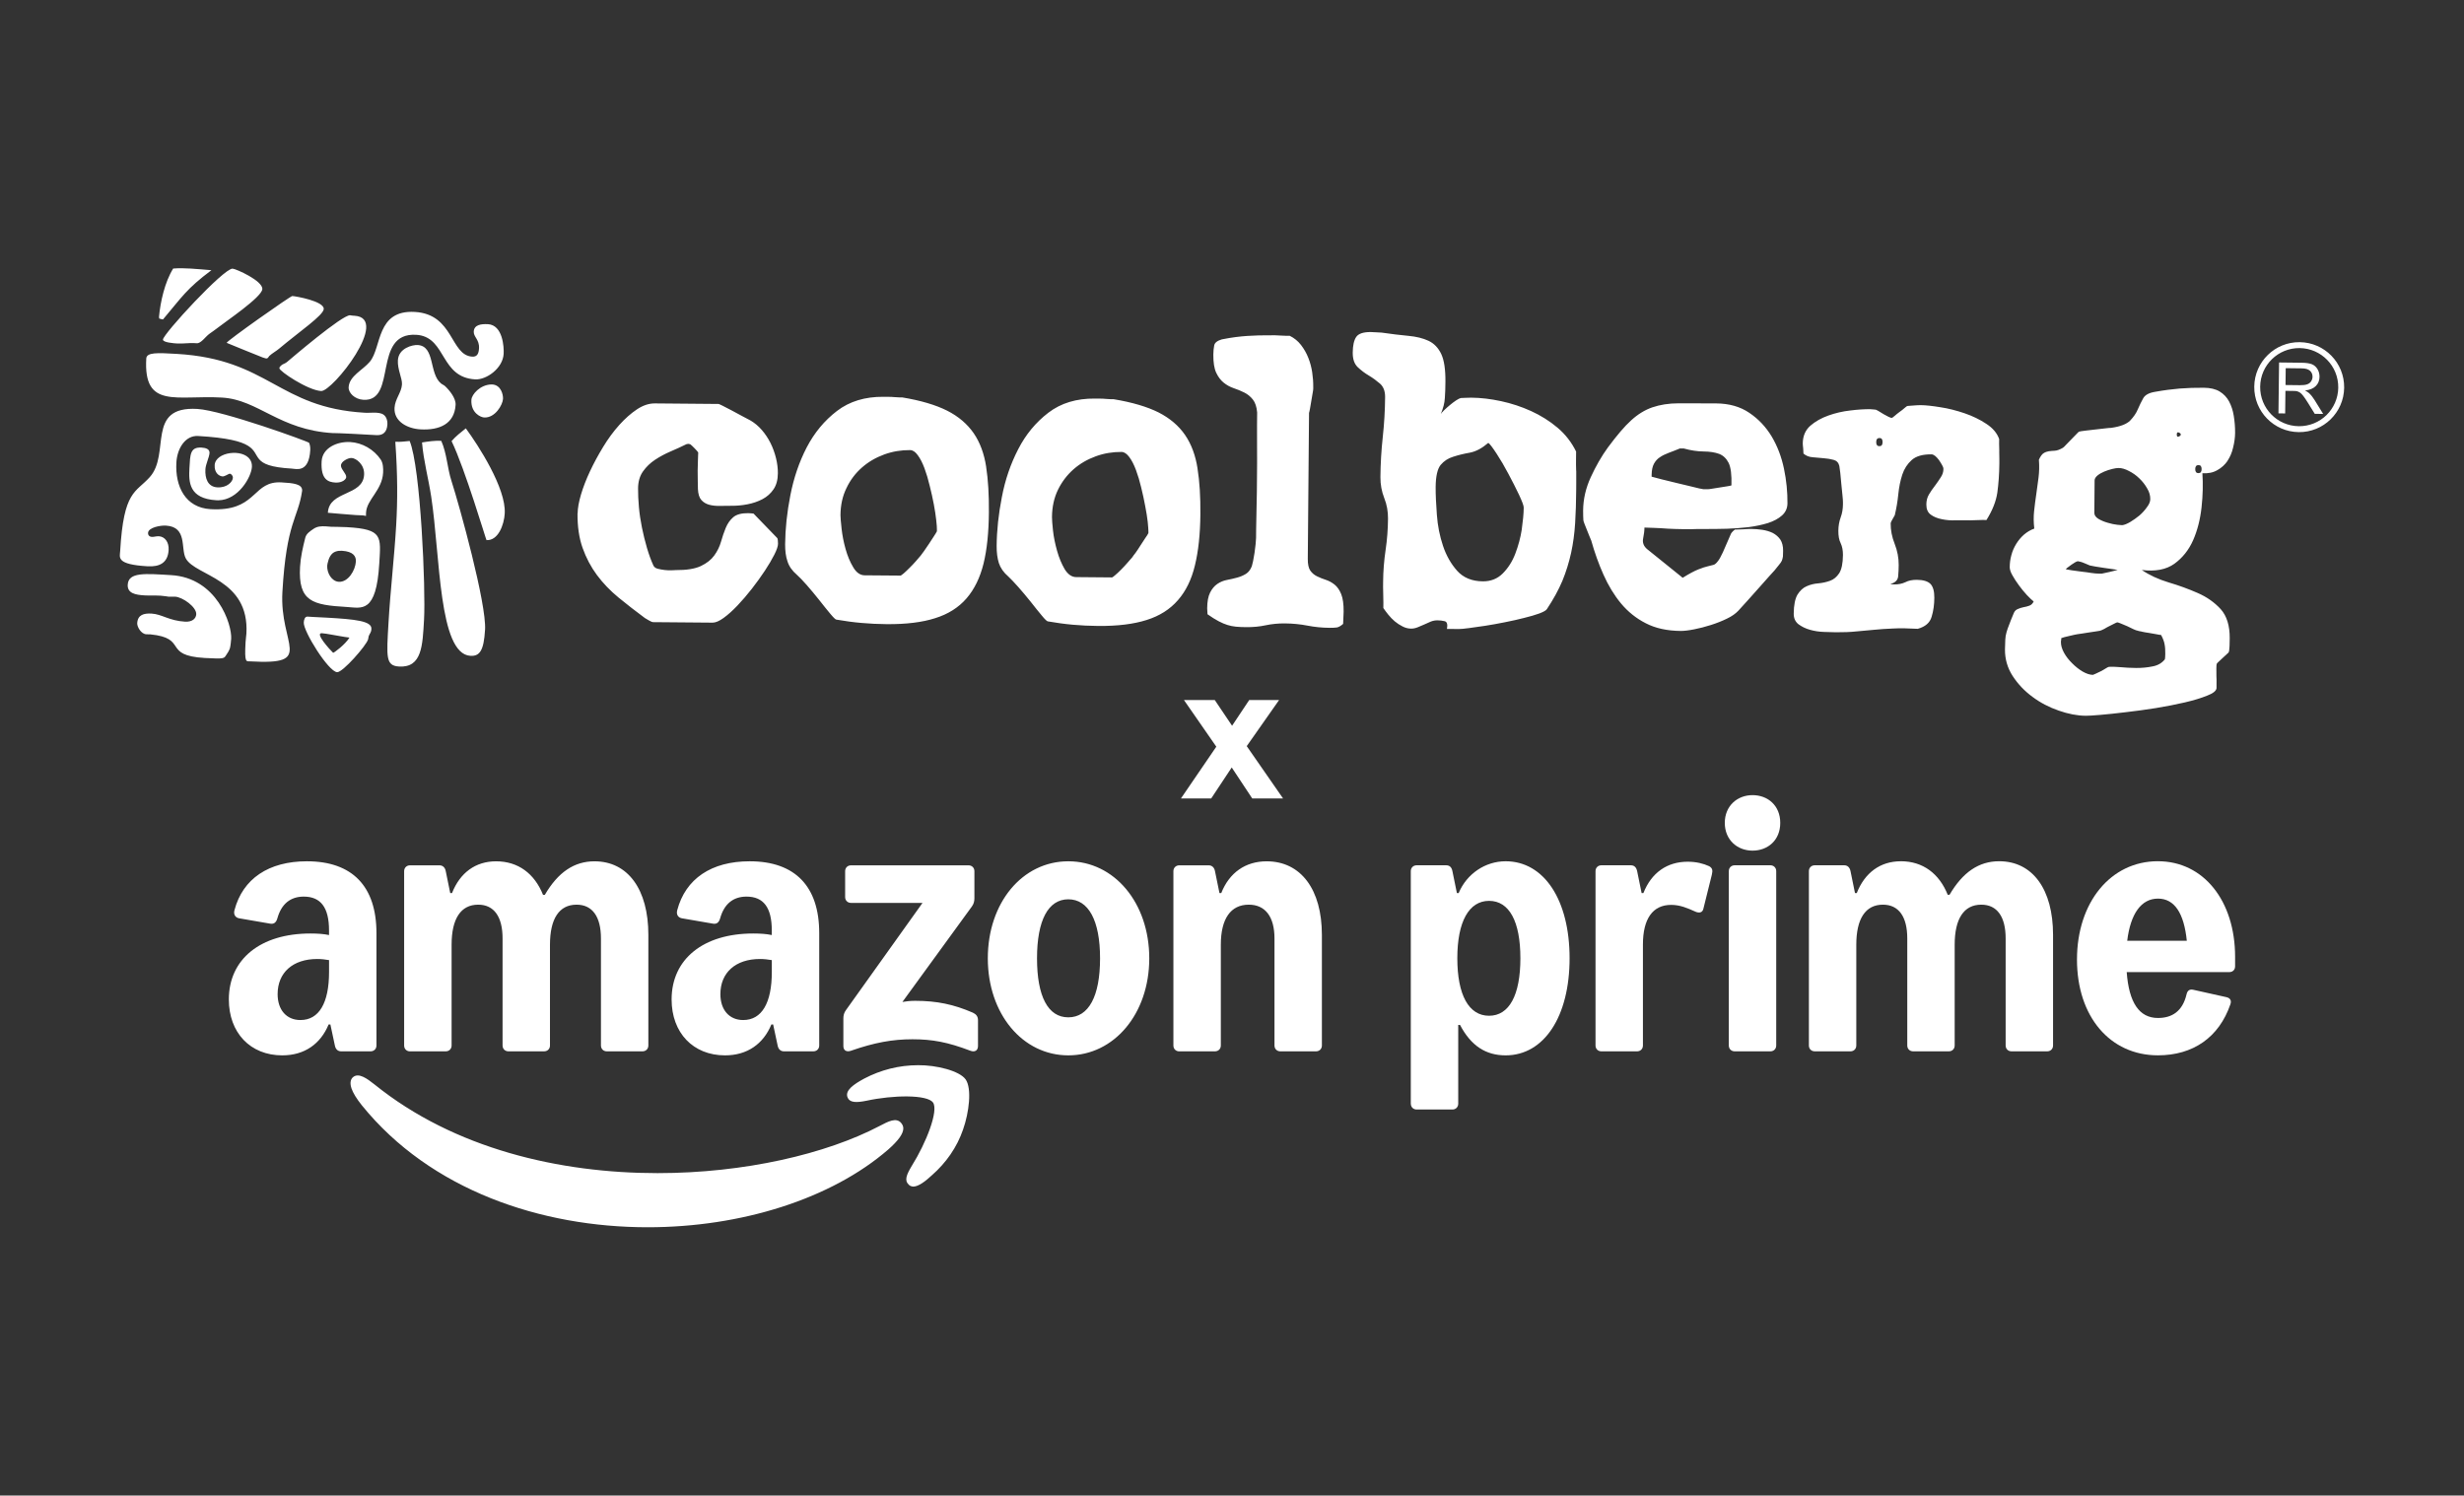 <svg viewBox="0 0 1029.09 624.66" version="1.1" xmlns="http://www.w3.org/2000/svg" id="Layer_1">
  
  <rect x="0" y="0" width="1029.09" height="624.66" fill="#333333" stroke="none"/>
  
  <defs>
    <style>
      .st0, .st1 {
        fill: #fff;
      }

      .st1 {
        fill-rule: evenodd;
      }
    </style>
  </defs>
  <g>
    <path d="M210.81,214.41c-.28,4.87-2.78,11.48-7.62,11.19-.18,0-8.99-29.82-14.59-41.35,1.74-2.03,3.87-3.67,5.95-5.33,5.17,7.01,16.86,25.05,16.25,35.5h0ZM88.3,112.86c-10.46,7.83-12.17,11.03-20.23,20.57-.52-.07-1.08-.2-1.59-.41-.04-.25-.07-.5-.06-.74v-.07c.57-6.05,2.36-14.34,5.91-20.05,2.45-.19,4.75-.13,7.37.02,2.87.17,5.72.45,8.6.68h0ZM97.16,112.21c-3.7-.22-28.96,27.23-29.1,29.62-.07,1.23,4.69,1.57,5.94,1.64,2.48.14,4.93-.3,7.41-.15.22.01.45.02.67.05h.07c1.84.11,3.62-2.73,5.3-3.94,1.18-.86,2.35-1.62,3.45-2.5,3.08-2.47,18.47-12.79,18.66-16.18.2-3.49-11-8.46-12.41-8.54h0ZM96.55,266.85c-.05.82-.28,3.2-.55,3.99-.37,1.02-.9,1.87-1.53,2.77-.94,1.34-.38,1.72-8.95,1.22-17.9-1.04-6.76-8.26-22.76-9.87h-.17c-.48-.04-.99,0-1.48-.03-2.28-.13-3.88-3.23-3.8-4.62.21-3.58,2.84-4.2,6.01-4.02,4.29.25,7.34,2.99,13.92,3.37,3.19.19,4.63-1.4,4.72-3.09.17-2.97-5.59-7.16-8.86-7.35-.89-.05-1.78.06-2.68.01-.13,0-1.84-.33-3.32-.42-2.25-.13-4.49,0-6.74-.12-3.86-.23-7.22-.88-7.01-4.49.31-5.34,7.4-4.6,18.09-3.98,19.19,1.11,25.47,20.6,25.12,26.62h0ZM104.48,192.04c.52.81.8,1.82.73,3.01-.24,4.16-5.64,13.79-13.99,13.92-.27,0-.54,0-.82-.02-11.49-.67-11.62-7.56-11.28-13.42.32-5.55.21-8.86,5.03-8.58,1.73.1,3.45.58,3.36,2.25-.1,1.78-1.59,4.63-1.72,6.78-.22,3.87,1,7.35,4.97,7.58,4.18.24,6.41-2.41,6.5-3.94.06-1.01-.77-1.74-1.28-1.77-.13,0-.24.03-.38.1-.42.25-2.07,1.09-2.54,1.06-1.65-.1-3.58-1.57-3.4-4.74.32-5.55,11.78-7.01,14.82-2.25h0ZM112.5,148.65c-.25.25-.44.73-.79.95-.14.07-.38.14-.54.13-.01,0-.03,0-.04-.01-.5-.08-.9-.28-1.39-.4,0,0-15.05-6.04-15.05-6.11-.01,0-.01-.01-.01-.03.05-.78,26.62-19.57,27.41-19.53,1.41.08,13.31,2.14,13.12,5.42-.15,2.64-10.14,9.42-18.64,16.56-1.29,1.08-2.83,1.88-4.07,3.02h0ZM129.1,184.96c-.2-.48-36.15-13.54-46.69-14.15-21.65-1.26-11.06,18.72-19.89,28.51-5.93,6.58-10.87,5.54-12.33,30.84-.15,2.68-1.8,5.6,11.46,6.37,5.11.3,8.47-1.51,8.78-6.81.19-3.3-1.59-5.59-4.07-5.73-1.22-.07-1.87.32-2.94.26-1.06-.06-1.64-.75-1.58-1.68.13-2.26,5.18-3.17,7.47-3.03,9.06.53,6.06,9.62,8.3,13.72,4.03,7.39,26.63,8.42,25.3,31.41-.04.78-.26,1.99-.35,3.57-.51,8.87.31,7.91,1.89,8,27.4,1.59,12.2-6.64,13.5-29.02,1.7-29.44,6.51-30.51,8.22-42.12.02-.06.02-.1.02-.14.16-2.83-3.77-3.19-8.63-3.47-11.62-.67-10.22,10.78-26.28,11.23-1.03.04-2.15.02-3.34-.05-10.51-.61-14.85-9.47-14.27-19.51.34-5.88,3.72-11.37,9.09-11.05,24.55,1.42,22.45,6.19,25.51,9.73,1.6,1.86,4.62,3.37,13.61,3.89,1.83.11,7.14,1.92,7.7-7.72.06-1.01-.07-2.04-.47-3.05h0ZM148.01,131.88c-.18-.01-.36-.02-.56-.03-.59-.03-1.23-.17-1.23-.17-3.33-.19-24.91,18.32-26.4,19.56-.79.68-1.8.78-2.49,1.5-.32.33-.63.62-.65,1.06-.07,1.2,11.82,9.2,17.44,9.53,4.7.27,29.14-30.56,13.89-31.45h0ZM155.12,262.64c-.1,1.75-.71,1.85-1.14,3.11-.14.4-.09.82-.25,1.32-.75,2.57-10.57,13.82-12.93,13.69-3.64-.21-14.14-17.09-13.93-20.74.06-1.13.43-2.54,1.58-2.47h.01c.72.06,1.45.1,2.18.14,2.03.12,4.07.2,6.11.31,11.44.66,18.55,1.38,18.36,4.64h0ZM139.15,272.65s-.03-.02-.04-.01c-1.34-1.26-7.76-8.33-4.69-8.15,1.2.07,2.38.33,3.61.52,2.7.42,5.22.99,7.93,1.31-1.79,2.92-6.46,6.36-6.8,6.34h0ZM159.04,192.01c.95,1.41,1.07,3.65.97,5.44-.42,7.37-6.81,11.15-7.13,16.63-.03.48-.04.96-.03,1.43-.5-.11-.99-.23-1.48-.25h-.14c-.93-.03-1.86-.07-2.79-.13-3.85-.23-7.67-.67-11.5-.95v-.06c.54-9.27,14.61-6.81,15.13-15.81.25-4.33-3.38-6.91-5.16-7.01-.94-.05-1.94.36-2.86.93-.83.52-1.6,1.27-1.65,2.17-.09,1.58,2.29,3.39,2.2,4.9-.05.9-1.62,2.43-4.52,2.26-2.9-.17-6.2-1.14-5.75-8.9.33-5.64,6.58-8.33,11.95-8.02,4.97.29,9.85,3.02,12.76,7.35h0ZM159.43,172.81c1.76.62,2.47,2.59,2.36,4.52-.17,2.9-1.62,4.6-4.57,4.42-17.02-.99-18.06-.84-18.06-.84-22.59-1.31-31.23-13.97-46.44-14.85-19.03-1.11-32.86,4.92-31.63-16.31.15-2.63,4.61-2.41,12.66-1.94,38.74,2.24,42.29,22.48,78.65,24.59,1.56.09,3.21-.11,4.79-.02.77.05,1.53.16,2.25.41h0ZM145.03,220.2c14.91.86,14.03,3.9,13.38,15.1-1.23,21.2-7.43,18.59-13.58,18.23-14.31-.83-20.35-2.24-19.51-16.82.24-4.1,1.18-8.15,2.18-12.11.44-1.74,2.05-2.75,3.5-3.74,1.5-1.03,3.25-1.11,5-1.01.79.05,1.59.14,2.36.18.52.03,4.09.01,6.65.16h0ZM148.63,234.5c.12-2.11-1.07-4.17-5.84-4.45-.86-.05-1.72.03-2.53.3-2.16.7-3,2.93-3.46,5.02-.07.29-.12.59-.14.91-.16,3.03,1.85,6.55,4.85,6.73,3.88.22,6.91-4.75,7.13-8.51h0ZM177.1,258.84c-.62,10.74-.83,20.11-10.41,19.56-5.66-.33-5.27-3.84-4.42-18.44.79-13.58,2.41-27.06,3.2-40.66.59-10.18.63-20.73-.37-34.79.07,0,.13,0,.18.01,1.93.11,3.87-.13,5.81-.33,4.61,11.02,6.74,62.05,6.01,74.66h0ZM185.83,161.24c-.46-.43-1.05-.59-1.58-1.02-5.19-4.19-2.41-15.68-9.82-16.11-2.04-.12-7.95,1.22-8.25,6.39-.22,3.77,1.85,7.54,1.71,10.04-.2,3.45-2.89,6.03-3.11,9.81-.33,5.69,5.38,8.68,10.8,8.99,8.02.46,14.24-2.33,14.7-10.24.16-2.8-2.58-6.11-4.44-7.86h0ZM202.59,263.06c.63-10.93-10.67-51.71-14.01-62.09-1.8-5.55-1.92-11.5-4.29-16.84-2.67-.14-5.36.25-8.03.68.64,7.67,2.64,14.81,3.85,22.73,3.77,24.79,3.06,65.62,16.35,66.39,3.83.22,5.61-2.07,6.12-10.87h0ZM203.78,135.4c6.25.36,6.73,9.61,6.57,12.4-.35,6.08-7.25,10.92-11.88,10.66-14.48-.84-12.04-16.85-23.59-18.52-.35-.05-.7-.08-1.07-.1-18.4-1.07-7.77,27.98-22.04,27.15-3.63-.21-6.3-2.9-6.16-5.27.27-4.69,5.92-7.13,8.86-10.65,5.01-5.99,2.56-21.72,18.79-20.78,16.35.95,14.72,18.14,24,18.68,2.08.12,2.68-1.39,2.8-3.47.22-3.7-2.33-4.76-2.2-7.02.16-2.82,3.05-3.23,5.92-3.07h0ZM205.57,160.58c-.11,0-.24,0-.37,0-4.68.12-8.19,4.16-8.32,6.41-.32,5.48,3.9,7.31,5.3,7.39,4.59.27,7.76-5.26,7.9-7.77.1-1.74-.81-5.81-4.52-6.03Z" class="st1"></path>
    <g>
      <path d="M835,188.47c-.04-1.12-.07-2.15-.07-3.03l.02-2.06c-.87-2.48-2.67-4.6-5.36-6.35-2.69-1.8-5.76-3.27-9.11-4.42-3.4-1.15-6.75-2.02-10.06-2.51-3.36-.55-6.06-.85-8.16-.87-.79,0-1.86.03-3.27.16-1.4.08-2.15.17-2.24.17-.23,0-.66.28-1.27.83-.61.56-1.32,1.12-2.11,1.66-.75.56-1.46,1.11-2.07,1.66-.61.56-1.03.83-1.27.83-.23,0-.65-.15-1.26-.43-.61-.29-1.3-.67-2.05-1.1-.79-.47-1.53-.9-2.18-1.33-.65-.38-1.07-.57-1.16-.57-.09,0-.47-.05-1.07-.1-.61-.05-1.03-.1-1.26-.1-2.34-.02-5.09.14-8.27.54-3.18.35-6.22,1.07-9.16,2.11-2.95,1.05-5.48,2.48-7.55,4.28-2.07,1.85-3.12,4.32-3.14,7.36,0,.32.04,1.02.17,2.1.08,1.08.13,1.78.12,2.15,1.02.89,2.27,1.42,3.81,1.53,1.59.15,3.08.26,4.62.41,1.49.1,2.89.35,4.15.68,1.26.34,2.09,1.19,2.4,2.55.09.56.22,1.54.4,2.95.13,1.4.3,2.94.43,4.58.17,1.64.3,3.18.47,4.68.17,1.45.21,2.43.21,2.99v.84c-.02,1.91-.32,3.74-.94,5.41-.62,1.73-.96,3.54-.98,5.6-.02,2.15.29,3.88.98,5.24.64,1.36.95,2.99.94,4.91-.03,3.5-.57,6.02-1.56,7.6-1.04,1.54-2.26,2.6-3.81,3.15-1.5.55-3.13.91-4.91,1.08-1.77.13-3.41.54-4.91,1.22-1.5.64-2.77,1.84-3.81,3.51-.99,1.68-1.53,4.34-1.56,7.93-.02,1.92.67,3.37,1.97,4.41,1.35.99,2.92,1.8,4.83,2.33,1.86.53,3.82.83,5.83.89,2,.06,3.64.12,4.99.14,3.22.02,6.07-.09,8.5-.35,2.43-.21,4.9-.47,7.42-.68,2.48-.26,5.18-.42,7.99-.54,2.85-.17,6.25-.09,10.27.13,3.13-.86,5.06-2.52,5.78-4.99.77-2.47,1.12-5.13,1.14-7.98.02-2.71-.52-4.63-1.59-5.76-1.11-1.13-3.02-1.71-5.68-1.73-1.87-.02-3.5.29-4.82.99-1.36.64-2.9.95-4.68.93-.23,0-.56,0-.93-.05-.37-.1-.65-.1-.74-.1,2.11-.54,3.23-1.66,3.34-3.29.15-1.63.21-3.17.22-4.67.02-3.04-.56-5.98-1.7-8.89-1.14-2.86-1.68-5.71-1.65-8.56,0-.23.24-.79.76-1.67.52-.88.81-1.44.95-1.68.68-2.84,1.17-5.73,1.47-8.72.3-2.99.84-5.69,1.66-8.21.81-2.47,2.14-4.51,3.97-6.14,1.83-1.62,4.59-2.39,8.28-2.35.42,0,.93.24,1.49.66.56.47,1.07,1.04,1.57,1.7.46.71.92,1.36,1.29,2.07.41.66.59,1.22.59,1.69,0,1.26-.39,2.42-1.15,3.54-.71,1.11-1.51,2.27-2.41,3.48-.9,1.16-1.75,2.37-2.46,3.58-.76,1.26-1.1,2.65-1.11,4.24-.01,1.92.58,3.32,1.88,4.26,1.25.9,2.79,1.52,4.55,1.86,1.77.39,3.64.55,5.6.47,1.91-.03,3.5-.02,4.72-.01l1.68.02c.79,0,1.63-.04,2.52-.08.89-.04,1.73-.08,2.48-.07l1.68.02c2.46-3.95,3.98-7.72,4.53-11.4.5-3.64.81-7.75.85-12.23v-1.87c.02-1.03-.01-2.1-.05-3.22h0ZM930.31,192.5c1.04-1.58,1.85-3.39,2.33-5.5.53-2.09.83-4.15.85-6.16.02-2.47-.19-4.86-.55-7.1-.35-2.29-1.03-4.26-1.95-6.04-.92-1.73-2.26-3.14-3.98-4.19-1.67-1-3.86-1.53-6.57-1.55-3.55-.03-6.91.08-10.08.33-3.13.26-6.59.7-10.23,1.36-2.57.4-4.26,1.32-5.02,2.71-.81,1.44-1.52,2.93-2.23,4.56-.67,1.63-1.75,3.21-3.21,4.74-1.46,1.48-4.13,2.53-8.01,3.06-.33,0-1.17.04-2.52.22-1.31.17-2.76.3-4.25.48-1.49.17-2.9.3-4.16.48-1.26.13-2.1.31-2.43.4-.19.09-.61.51-1.22,1.16-.66.7-1.32,1.39-2.12,2.18-.8.79-1.51,1.53-2.12,2.18-.61.7-1.04,1.07-1.27,1.21-1.31.78-2.49,1.19-3.42,1.23-.93.04-1.77.13-2.48.22-.75.13-1.45.36-2.1.77-.66.37-1.37,1.3-2.03,2.78.21,2.57.14,5.05-.15,7.43-.3,2.37-.6,4.71-.95,6.99-.35,2.33-.65,4.67-.9,7.04-.25,2.34-.23,4.76.08,7.29-1.55.55-2.95,1.38-4.27,2.49-1.27,1.11-2.35,2.41-3.25,3.85-.9,1.48-1.61,3.02-2.05,4.74-.48,1.68-.68,3.36-.69,5.04,0,.94.35,2.06,1.13,3.42.74,1.36,1.66,2.72,2.72,4.18,1.02,1.41,2.12,2.73,3.28,4,1.16,1.22,2.13,2.16,2.87,2.73-.43.88-1.04,1.49-1.84,1.76-.75.27-1.59.5-2.43.63-.8.18-1.64.41-2.39.77-.8.32-1.36.92-1.7,1.81-.81,1.91-1.43,3.49-1.86,4.66-.48,1.16-.86,2.28-1.15,3.31-.29.98-.44,2.01-.49,3.03-.06,1.02-.11,2.38-.13,4.06-.03,4.06,1.06,7.76,3.22,11.1,2.21,3.38,4.94,6.26,8.28,8.71,3.29,2.46,6.96,4.36,10.96,5.74,3.95,1.39,7.73,2.12,11.28,2.15,1.03.01,3.04-.11,6.12-.37,3.04-.25,6.59-.64,10.6-1.12,3.97-.43,8.18-1.05,12.57-1.72,4.39-.71,8.41-1.52,12.11-2.37,3.7-.86,6.78-1.81,9.27-2.81,2.53-.96,3.84-2.02,3.95-3.15v-1.86c.02-1.03.03-2.1-.05-3.22-.04-1.12-.03-2.2-.02-3.22.01-1.03.06-1.63.16-1.86,0-.1.28-.42.85-.93.56-.51,1.13-1.01,1.69-1.57.56-.56,1.13-1.06,1.65-1.53.56-.42.85-.79.85-.98.14-.14.19-.93.3-2.38.06-1.5.07-2.57.07-3.22.05-5.32-1.23-9.4-3.77-12.23-2.59-2.82-5.79-5.09-9.65-6.76-3.81-1.67-7.86-3.15-12.1-4.4-4.28-1.3-8-3.01-11.2-5.19,5.64.71,10.18-.15,13.6-2.59,3.38-2.45,6.02-5.74,7.83-9.83,1.81-4.1,2.97-8.71,3.53-13.75.56-5.09.64-9.85.35-14.25,2.47.17,4.53-.28,6.27-1.3,1.73-.96,3.14-2.26,4.23-3.84h0ZM863.66,236.96c.47-.37.94-.69,1.5-1.11.56-.37,1.08-.74,1.59-1.02.52-.28.89-.41,1.08-.41.14,0,.42.09.93.2.51.1,1.03.29,1.58.53.56.23,1.07.47,1.58.66.47.24.79.38.89.38.47.09,1.21.24,2.28.44,1.02.15,2.19.35,3.49.55,1.26.15,2.47.35,3.54.5,1.12.2,1.91.3,2.33.3-.56.23-1.64.5-3.32.9-1.68.36-2.81.63-3.32.72l-1.68-.02c-.56,0-1.44-.11-2.66-.26-1.21-.2-2.56-.39-4.01-.54-1.45-.2-2.8-.35-4.06-.55-1.3-.2-2.14-.34-2.61-.44.14-.23.38-.51.85-.83h0ZM894.52,263.84c.93.2,1.96.39,3.08.54,1.12.19,2.14.39,3.07.54.93.2,1.59.29,1.91.3.78,1.45,1.28,2.77,1.46,3.89.23,1.12.31,2.48.29,4.07,0,.32,0,.79-.06,1.35-.05.56-.1.84-.1.84-1.23,1.57-2.96,2.59-5.2,2.99-2.2.45-4.49.66-6.82.64-2.34-.02-4.57-.14-6.67-.34-2.1-.16-3.68-.22-4.66-.13-.23,0-.65.23-1.26.6-.61.41-1.31.78-2.06,1.2-.8.36-1.55.73-2.2,1.05-.66.32-1.08.5-1.17.5-1.31,0-2.75-.49-4.33-1.39-1.53-.9-3.01-2.08-4.36-3.45-1.39-1.36-2.54-2.82-3.42-4.42-.87-1.6-1.28-3.05-1.27-4.4,0-.24,0-.52.1-.94.05-.37.05-.65.05-.74.56-.23,1.69-.55,3.37-.91,1.68-.41,2.76-.63,3.32-.72.23,0,.84-.09,1.87-.27.98-.13,2.06-.31,3.13-.49,1.12-.13,2.2-.31,3.18-.48,1.03-.13,1.63-.27,1.87-.41.09,0,.47-.18,1.17-.55.66-.42,1.36-.78,2.16-1.19.79-.37,1.5-.73,2.11-1.06.61-.33,1.03-.51,1.22-.51.24,0,.75.19,1.58.53.84.33,1.72.71,2.6,1.09.88.43,1.72.81,2.56,1.24.84.38,1.35.57,1.58.57.32.14.98.29,1.91.43h0ZM896.69,211.83c-.9,1.26-1.93,2.42-3.15,3.48-1.27,1.02-2.54,1.94-3.85,2.72-1.36.79-2.48,1.24-3.37,1.33-.09,0-.79-.06-2-.16-1.21-.15-2.56-.39-3.96-.83-1.44-.39-2.74-.95-3.91-1.62-1.16-.71-1.76-1.56-1.75-2.54l.11-13.54c0-.7.39-1.35,1.18-2.04.8-.65,1.74-1.2,2.86-1.66,1.12-.46,2.2-.82,3.32-1.09,1.12-.27,2.01-.41,2.66-.4,1.35,0,2.8.44,4.33,1.25,1.58.81,3.02,1.8,4.31,3.07,1.34,1.27,2.4,2.63,3.28,4.18.92,1.5,1.33,3,1.31,4.5,0,1.03-.44,2.14-1.38,3.35h0ZM909.96,182.34c-.56.23-.84-.06-.83-.85,0-.8.29-1.07.85-.84.56.24.84.53.83.85,0,.33-.29.61-.85.84h0ZM918.18,197.63c-.89,0-1.35-.57-1.34-1.7,0-1.12.48-1.68,1.37-1.67.89,0,1.3.57,1.3,1.69-.01,1.12-.44,1.68-1.32,1.67h0ZM241.2,214.4c-.05,5.53.66,10.36,2.13,14.49,1.47,4.13,3.46,7.9,5.99,11.31,2.53,3.4,5.53,6.53,9,9.38,3.48,2.85,7.15,5.7,11.01,8.56.33.23.91.57,1.74,1.03.83.46,1.35.69,1.58.69l25,.21c1.22,0,2.76-.65,4.6-1.99,1.84-1.34,3.77-3.07,5.79-5.2,2.02-2.12,4.01-4.45,5.98-6.97,1.97-2.52,3.76-5.02,5.4-7.49,1.63-2.47,2.96-4.72,3.98-6.74,1.02-2.02,1.53-3.54,1.54-4.55,0-.34-.02-.79-.07-1.36-.05-.56-.13-.9-.24-1.01l-9.91-10.24s-.28-.04-.83-.09c-.55-.06-1-.09-1.33-.09-2.89-.03-5.01.55-6.35,1.72-1.35,1.17-2.38,2.66-3.12,4.46-.74,1.8-1.39,3.72-1.96,5.74-.57,2.03-1.51,3.94-2.8,5.73-1.29,1.8-3.17,3.28-5.62,4.44-2.45,1.16-5.96,1.73-10.51,1.69-.23,0-.78.02-1.67.08-.89.05-1.86,0-2.92-.11-1.05-.13-2.02-.3-2.91-.53-.89-.23-1.49-.69-1.82-1.37-.98-2.15-1.88-4.61-2.69-7.38-.81-2.77-1.5-5.6-2.09-8.48-.58-2.88-1.01-5.73-1.26-8.55-.25-2.82-.37-5.42-.35-7.79.02-2.82.71-5.18,2.06-7.09,1.35-1.91,3.03-3.53,5.04-4.86,2.01-1.33,4.19-2.5,6.53-3.5,2.34-1,4.52-1.99,6.52-2.99,0,0,.11-.03.33-.08.22-.05.39-.08.5-.08.11,0,.28.03.5.09.22.06.33.09.33.09.33.23.91.77,1.74,1.62.83.85,1.35,1.45,1.57,1.79,0,.57-.04,1.58-.11,3.05-.07,1.47-.11,2.99-.12,4.57-.01,1.58,0,3.1.05,4.57.04,1.47.06,2.48.06,3.05.09,2.14.58,3.69,1.46,4.66.88.97,1.99,1.62,3.32,1.97,1.33.35,2.8.5,4.41.46,1.61-.04,3.25-.06,4.92-.05,2.11.02,4.31-.18,6.59-.62,2.28-.44,4.37-1.15,6.27-2.15,1.89-1,3.43-2.37,4.61-4.11,1.18-1.73,1.79-3.96,1.81-6.67.02-2.03-.24-4.15-.78-6.35-.54-2.21-1.3-4.3-2.28-6.28-.99-1.98-2.19-3.8-3.62-5.45-1.43-1.65-3.03-2.99-4.8-4.02-.88-.45-2.07-1.09-3.57-1.89-1.49-.8-2.93-1.57-4.31-2.32-1.38-.74-2.6-1.37-3.65-1.89-1.05-.52-1.63-.78-1.74-.78l-26.66-.23c-2.44-.02-4.92.81-7.44,2.48-2.51,1.67-4.97,3.85-7.39,6.53-2.41,2.69-4.66,5.74-6.74,9.17-2.08,3.42-3.92,6.82-5.5,10.19-1.58,3.37-2.83,6.61-3.75,9.7-.91,3.09-1.38,5.71-1.4,7.85h0ZM411.87,194.96c-.84-5.47-2.57-10.16-5.2-14-2.67-3.85-6.33-7.02-11.12-9.44-4.74-2.38-11.02-4.25-18.76-5.53h-1.17c-.56-.02-1.26-.07-2.1-.12-.84-.1-1.68-.11-2.57-.11l-2.01-.02c-7.65-.06-14.11,1.89-19.37,5.91-5.26,4.02-9.46,9.12-12.64,15.21-3.18,6.14-5.43,12.8-6.84,20.03-1.41,7.18-2.12,13.99-2.18,20.44-.02,2.71.28,5.1.97,7.1.64,2.07,1.93,3.94,3.92,5.64,1.02.89,2.41,2.35,4.17,4.33,1.75,1.98,3.46,4.09,5.17,6.21,1.71,2.17,3.23,4.09,4.62,5.74,1.38,1.65,2.22,2.45,2.54,2.45,3.45.59,6.95,1.09,10.44,1.39,3.5.31,7,.48,10.54.51,8.12.07,14.9-.76,20.28-2.49,5.43-1.68,9.79-4.45,13.09-8.25,3.3-3.8,5.67-8.68,7.13-14.56,1.45-5.92,2.16-13.06,2.23-21.41.06-7.2-.3-13.55-1.15-19.02h0ZM391.29,221.93c-.24.47-.66,1.21-1.32,2.18-.71,1.02-1.37,2.04-2.03,3.11-.71,1.06-1.37,2.04-2.03,2.97-.66.88-1.13,1.48-1.37,1.85-.57.65-1.23,1.49-2.07,2.41-.85.97-1.74,1.9-2.64,2.78-.89.88-1.69,1.67-2.4,2.27-.75.61-1.18.92-1.27.92l-15.03-.12c-1.87-.01-3.49-1.15-4.78-3.36-1.34-2.21-2.39-4.74-3.2-7.64-.82-2.91-1.35-5.71-1.66-8.47-.3-2.76-.47-4.67-.47-5.66.04-4.2.86-7.98,2.52-11.33,1.61-3.39,3.78-6.23,6.47-8.58,2.68-2.36,5.78-4.15,9.29-5.44,3.51-1.27,7.11-1.85,10.8-1.82,1.12.01,2.19.72,3.2,2.13,1.06,1.41,1.98,3.24,2.8,5.44.82,2.21,1.55,4.64,2.18,7.31.68,2.62,1.22,5.19,1.71,7.68.49,2.52.8,4.72,1.02,6.64.22,1.92.3,3.22.29,3.88v.84h0ZM500.16,195.72c-.84-5.48-2.57-10.16-5.2-14.01-2.63-3.85-6.33-7.01-11.08-9.44-4.74-2.37-11.03-4.25-18.81-5.53h-1.17c-.51-.01-1.21-.07-2.05-.12-.84-.11-1.72-.11-2.61-.12l-1.96-.02c-7.7-.07-14.16,1.89-19.42,5.9-5.26,4.02-9.46,9.12-12.59,15.22-3.18,6.14-5.47,12.79-6.84,20.02-1.41,7.18-2.13,13.99-2.18,20.44-.02,2.71.29,5.09.92,7.11.68,2.06,1.97,3.94,3.96,5.64.97.9,2.36,2.36,4.12,4.33,1.76,1.98,3.51,4.09,5.22,6.21,1.71,2.17,3.23,4.1,4.62,5.74,1.34,1.65,2.22,2.45,2.55,2.45,3.45.59,6.9,1.09,10.39,1.4,3.5.31,7.04.48,10.59.51,8.12.07,14.85-.76,20.28-2.49,5.38-1.68,9.74-4.45,13.04-8.25,3.35-3.8,5.72-8.69,7.12-14.56,1.45-5.92,2.21-13.06,2.28-21.42.06-7.19-.31-13.54-1.19-19.01h0ZM479.63,222.68c-.24.47-.67,1.21-1.38,2.18-.66,1.02-1.32,2.05-2.03,3.11-.66,1.07-1.32,2.05-1.98,2.97-.71.88-1.13,1.48-1.37,1.86-.57.65-1.27,1.48-2.12,2.41-.85.98-1.7,1.9-2.59,2.78-.89.88-1.69,1.66-2.44,2.27-.7.6-1.13.93-1.27.92l-14.98-.13c-1.87-.01-3.49-1.15-4.83-3.35-1.29-2.21-2.34-4.74-3.16-7.64-.81-2.9-1.4-5.71-1.7-8.47-.3-2.76-.43-4.67-.42-5.65.04-4.21.86-7.98,2.48-11.33,1.66-3.4,3.83-6.23,6.51-8.59,2.68-2.36,5.78-4.15,9.29-5.43,3.51-1.28,7.11-1.85,10.75-1.82,1.12,0,2.19.72,3.25,2.13,1.06,1.41,1.98,3.24,2.8,5.44.82,2.2,1.55,4.63,2.18,7.3.63,2.62,1.22,5.19,1.66,7.67.49,2.53.85,4.72,1.06,6.64.17,1.92.3,3.23.29,3.88v.84h0ZM504.34,256.58c1.77,1.25,3.32,2.22,4.64,2.91,1.33.69,2.54,1.21,3.65,1.55,1.11.35,2.27.58,3.49.71,1.22.12,2.67.19,4.33.2,2.89.03,5.61-.23,8.17-.78,2.56-.54,5.23-.8,8.01-.78,3.22.03,6.36.33,9.41.92,3.05.59,6.13.9,9.24.92,1.22.01,2.22-.04,3-.14.78-.11,1.67-.61,2.68-1.5,0-.34.04-1.16.1-2.45.06-1.3.1-2.17.11-2.62.03-3.16-.31-5.62-1.02-7.37-.71-1.75-1.64-3.08-2.8-4-1.16-.91-2.38-1.57-3.65-1.97-1.27-.41-2.49-.9-3.65-1.47-1.16-.57-2.1-1.37-2.81-2.39-.71-1.02-1.06-2.66-1.04-4.92l.52-60.92c.11-.33.26-.98.43-1.94.17-.96.35-2,.53-3.13.18-1.12.35-2.17.53-3.12.18-.96.27-1.6.27-1.95v-.84c.02-1.92-.13-3.92-.44-6.01-.32-2.09-.85-4.1-1.62-6.02-.76-1.93-1.77-3.71-3.04-5.36-1.27-1.64-2.84-2.93-4.72-3.85-.33,0-.83,0-1.5,0-.67,0-1.41-.04-2.25-.1-.83-.07-1.58-.1-2.25-.11-.67,0-1.16-.01-1.5,0-2-.02-3.8,0-5.42.04-1.61.04-3.19.11-4.75.22-1.56.1-3.17.26-4.84.47-1.67.21-3.61.53-5.84.97-1.89.55-2.96,1.38-3.19,2.51-.23,1.12-.35,2.42-.37,3.89-.02,3.24.37,5.76,1.19,7.51.82,1.75,1.86,3.14,3.13,4.17,1.27,1.03,2.68,1.8,4.23,2.32,1.55.52,3.02,1.13,4.4,1.82,1.38.69,2.57,1.66,3.56,2.91.99,1.25,1.59,3.06,1.79,5.4,0,1.02-.02,2.77-.05,5.25-.02,2.48-.02,5.11.01,7.87.03,2.76.04,5.36.02,7.84-.02,2.48-.04,4.23-.04,5.24-.01,1.69-.04,4.01-.06,6.94-.02,2.82-.08,5.59-.16,8.35-.08,2.76-.12,5.21-.14,7.36-.02,2.15-.03,3.33-.03,3.56,0,.56-.07,1.44-.19,2.62-.12,1.18-.27,2.4-.45,3.6-.18,1.24-.38,2.39-.61,3.47-.23,1.07-.4,1.77-.52,2.11-.57,1.46-1.38,2.53-2.45,3.2-1.06.66-2.29,1.19-3.68,1.57-1.4.38-2.81.71-4.26.98-1.45.27-2.78.83-4.01,1.66-1.23.84-2.24,2.04-3.03,3.62-.79,1.57-1.2,3.74-1.22,6.56,0,.22.02.64.07,1.26.05.62.07,1.05.07,1.28h0ZM658.28,196.64c-.08-1.78-.06-3.36-.05-4.85l.03-3.18c-1.88-3.85-4.47-7.19-7.76-9.97-3.29-2.78-7-5.1-11.05-6.95-4-1.81-8.19-3.2-12.52-4.13-4.33-.93-8.48-1.43-12.49-1.46-.56,0-1.4.03-2.52.07-1.07.04-1.68.08-1.82.08-.42.09-1.07.42-1.92.96-.85.56-1.69,1.2-2.58,1.94-.89.74-1.69,1.43-2.44,2.17-.71.7-1.23,1.26-1.41,1.58,1-2.37,1.58-4.56,1.69-6.66.16-2.05.22-4.34.24-6.82.05-5.09-.53-8.92-1.72-11.51-1.24-2.62-3-4.46-5.32-5.56-2.32-1.09-5.12-1.77-8.47-2.08-3.31-.3-7.04-.76-11.15-1.35-.23,0-.88-.06-2-.11-1.12-.06-1.96-.11-2.47-.12-3.13-.03-5.19.66-6.13,2.05-.95,1.4-1.43,3.59-1.45,6.53-.02,2.71.66,4.72,2.09,6.09,1.44,1.37,3.01,2.54,4.64,3.5,1.67.99,3.2,2.13,4.64,3.36,1.44,1.27,2.17,3.14,2.15,5.62-.05,5.6-.37,11.21-.98,16.71-.61,5.55-.93,11.11-.98,16.76-.02,3.04.51,5.93,1.61,8.75,1.1,2.76,1.59,5.62,1.56,8.56-.04,4.39-.35,8.73-1,13.07-.64,4.34-1.01,8.77-1.04,13.3l-.02,2.19c0,1.03.03,2.11.07,3.32.04,1.16.07,2.29.06,3.27l-.02,2.19c.55.8,1.24,1.74,2.03,2.73.83,1.04,1.76,1.98,2.73,2.82,1.02.85,2.09,1.56,3.25,2.13,1.16.62,2.37.91,3.59.92.98.01,1.91-.22,2.8-.58.89-.41,1.78-.78,2.71-1.15.89-.42,1.78-.78,2.67-1.19.89-.36,1.82-.54,2.81-.54,1.03.01,2,.11,3.03.36.98.24,1.3,1.32.95,3.23l4.99.04c.79,0,2.2-.12,4.21-.39,1.96-.26,4.25-.62,6.82-.97,2.57-.4,5.28-.89,8.18-1.47,2.9-.58,5.56-1.16,8-1.8,2.48-.59,4.59-1.23,6.36-1.86,1.78-.68,2.86-1.28,3.19-1.84,2.69-4.04,4.83-7.95,6.45-11.76,1.57-3.82,2.77-7.73,3.65-11.7.87-4,1.42-8.16,1.69-12.46.27-4.29.4-8.87.44-13.82l.02-3.04c.01-1.59.03-3.27,0-5h0ZM635.57,221.15c-.54,3.5-1.46,6.85-2.7,10.11-1.24,3.26-2.99,6-5.25,8.27-2.21,2.22-5.02,3.32-8.33,3.29-4.57-.04-8.11-1.52-10.7-4.39-2.59-2.91-4.57-6.39-5.93-10.46-1.37-4.08-2.22-8.38-2.55-12.91-.33-4.49-.54-8.41-.51-11.68.04-4.48.76-7.56,2.08-9.18,1.37-1.62,3.1-2.78,5.21-3.41,2.11-.69,4.44-1.27,7.01-1.72,2.57-.49,5.1-1.87,7.69-4.09.65.42,1.8,1.98,3.46,4.51,1.66,2.53,3.32,5.35,4.92,8.4,1.65,3.05,3.12,6.01,4.45,8.77,1.28,2.76,1.97,4.55,1.96,5.34-.02,2.62-.33,5.65-.82,9.15h0ZM740.38,222.6c-1.3-.62-2.74-1.05-4.33-1.3-1.63-.25-3.22-.36-4.76-.37-.56,0-1.68.03-3.32.16-1.68.08-2.8.11-3.36.11-.23.14-.52.37-.89.74-.42.42-.66.75-.75.93-1.48,3.49-2.62,6.09-3.43,7.86-.81,1.72-1.47,2.98-2.14,3.76-.61.79-1.18,1.3-1.74,1.44-.56.18-1.36.36-2.34.59-.98.22-2.34.64-4.03,1.32-1.64.64-3.84,1.83-6.52,3.49l-14.88-11.99c-1.44-1.23-1.98-2.72-1.64-4.41.34-1.68.54-3.22.55-4.57.75,0,2.05.06,3.92.13,1.82.06,3.73.17,5.83.33,2.05.11,3.96.17,5.74.19l3.97.03c1.68-.08,3.87-.11,6.53-.08,2.66.02,5.51-.05,8.5-.11,2.99-.11,5.98-.32,9.01-.67,2.99-.39,5.71-.98,8.09-1.71,2.39-.77,4.36-1.83,5.86-3.17,1.51-1.34,2.27-3.06,2.28-5.07.04-4.72-.43-9.58-1.46-14.49-1.03-4.91-2.72-9.37-5.11-13.4-2.44-4.04-5.54-7.33-9.34-9.89-3.8-2.6-8.46-3.91-13.88-3.95-6.34-.05-11.57-.05-15.68-.04-4.11.01-7.75.59-10.94,1.68-3.18,1.09-6.14,2.94-8.87,5.44-2.78,2.5-5.98,6.31-9.71,11.32-2.69,3.71-5.06,7.85-7.15,12.41-2.09,4.56-3.16,9.17-3.2,13.94,0,.56-.01,1.35.03,2.34.08,1.03.08,1.59.08,1.73,0,.19.18.75.5,1.59.32.84.69,1.74,1.05,2.63.41.94.73,1.78,1.05,2.62.37.89.55,1.4.69,1.64,1.4,4.97,3.09,9.75,5.11,14.24,2.02,4.55,4.45,8.54,7.32,12.02,2.87,3.43,6.3,6.22,10.34,8.27,4.04,2.09,8.89,3.16,14.58,3.21,1.45,0,3.32-.21,5.56-.66,2.29-.45,4.63-1.04,7.02-1.81,2.43-.77,4.64-1.64,6.7-2.65,2.06-.97,3.66-2.12,4.79-3.32.99-1.11,2.31-2.6,3.96-4.36,1.6-1.81,3.2-3.61,4.8-5.38,1.56-1.81,2.97-3.38,4.2-4.73,1.23-1.34,1.98-2.14,2.16-2.37.8-.97,1.47-1.81,1.94-2.41.52-.6.9-1.16,1.13-1.68.19-.51.34-1.07.44-1.72.05-.61.06-1.4.07-2.42.02-1.92-.39-3.46-1.17-4.68-.83-1.17-1.9-2.07-3.15-2.74h0ZM689.81,198.26c.02-1.91.36-3.45.97-4.57.62-1.12,1.42-2.04,2.45-2.69.99-.69,2.21-1.29,3.66-1.84,1.45-.55,3.04-1.14,4.68-1.83h1.68c2.98.83,5.78,1.23,8.34,1.25,2.52.02,4.66.37,6.39.99,1.72.67,3.02,1.89,3.98,3.77.92,1.88,1.31,5.01,1.18,9.4-.38.14-.98.27-1.96.41-.94.18-1.96.31-3.09.49-1.07.18-2.1.31-3.08.49-.93.18-1.59.22-1.92.21h-1.63c-.89-.11-2.38-.45-4.43-.98-2.05-.49-4.24-1.02-6.47-1.55-2.28-.53-4.47-1.06-6.52-1.59-2.05-.53-3.44-.87-4.24-1.12v-.84h0ZM784.94,186.37c-.89,0-1.35-.57-1.34-1.7,0-1.17.48-1.72,1.37-1.72.89,0,1.3.57,1.29,1.74-.01,1.12-.44,1.68-1.32,1.68Z" class="st1"></path>
      <path d="M960.49,142.92c5.18.06,9.85,2.22,13.21,5.66,3.36,3.44,5.4,8.16,5.34,13.35-.06,5.19-2.22,9.86-5.66,13.22-3.44,3.36-8.16,5.41-13.34,5.34-5.18-.06-9.85-2.22-13.21-5.66-3.36-3.44-5.4-8.16-5.34-13.35.06-5.19,2.22-9.86,5.66-13.22,3.44-3.36,8.16-5.41,13.34-5.34h0ZM951.58,172.66l2.82.03.11-9.44,3.25.04c.73,0,1.25.05,1.56.12.44.11.86.31,1.28.58.42.28.89.75,1.41,1.44.52.68,1.19,1.67,1.99,2.96l2.76,4.46,3.51.04-3.6-5.83c-.71-1.14-1.48-2.1-2.29-2.86-.38-.35-.94-.71-1.68-1.08,2.04-.26,3.55-.89,4.54-1.92.99-1.02,1.49-2.29,1.51-3.8.01-1.17-.26-2.24-.84-3.21-.58-.97-1.35-1.65-2.33-2.05-.98-.39-2.41-.6-4.31-.63l-9.42-.11-.25,21.26h0ZM954.54,160.82l6.03.07c1.29.02,2.29-.11,3.01-.36.73-.25,1.28-.67,1.66-1.26.38-.58.58-1.21.59-1.9.01-1-.34-1.84-1.06-2.5-.72-.66-1.86-.99-3.43-1.01l-6.71-.08-.08,7.04h0ZM971.93,150.31c-2.92-2.99-6.97-4.86-11.47-4.92-4.5-.05-8.6,1.72-11.59,4.64-2.99,2.92-4.86,6.97-4.91,11.48-.05,4.51,1.72,8.61,4.64,11.59,2.91,2.99,6.97,4.86,11.47,4.92,4.5.05,8.6-1.72,11.59-4.64,2.98-2.92,4.86-6.97,4.91-11.48.05-4.51-1.72-8.61-4.64-11.59Z" class="st1"></path>
    </g>
  </g>
  <path d="M507.99,311.88l-13.51-19.48h12.87l7.23,10.74,7.15-10.74h12.48l-13.51,19.25,15.18,21.87h-12.87l-8.58-12.96-8.58,12.96h-12.64l14.78-21.63Z" class="st0"></path>
  <g>
    <path d="M492.51,439.13h14.94c1.4,0,2.43-1.03,2.43-2.43v-42.11c0-10.83,4.11-16.72,11.67-16.72,6.91,0,10.74,5.04,10.74,14.1v44.73c0,1.4,1.03,2.43,2.43,2.43h14.94c1.4,0,2.43-1.03,2.43-2.43v-46.22c0-18.96-8.78-30.72-23.07-30.72-8.87,0-15.6,4.76-18.96,13.26h-.75l-1.87-9.15c-.28-1.49-1.21-2.43-2.61-2.43h-12.33c-1.4,0-2.43,1.03-2.43,2.43v72.84c0,1.4,1.03,2.43,2.43,2.43ZM433.11,400.28c0-15.87,4.67-24.65,13.07-24.65s13.26,8.78,13.26,24.65-4.76,24.65-13.26,24.65-13.07-8.78-13.07-24.65ZM412.56,400.28c0,23.16,14.48,40.53,33.62,40.53s33.81-17.37,33.81-40.53-14.57-40.53-33.81-40.53-33.62,17.37-33.62,40.53ZM355.5,438.85c9.71-3.38,17.28-4.76,25.59-4.76s14.76,1.21,24.1,4.76c1.87.75,3.27,0,3.27-1.96v-10.74c0-1.59-.75-2.52-2.15-3.17-7.94-3.45-15.04-4.95-24.1-4.95-1.96,0-3.74.19-5.32.47l28.95-39.78c.84-1.12,1.12-2.24,1.12-3.55v-11.3c0-1.4-1.03-2.43-2.43-2.43h-49.13c-1.4,0-2.43,1.03-2.43,2.43v10.83c0,1.4,1.03,2.43,2.43,2.43h29.89l-31.94,44.73c-.84,1.12-1.12,2.24-1.12,3.55v11.49c0,1.96,1.4,2.61,3.27,1.96h0ZM300.87,415.22c0-8.96,6.35-14.66,16.53-14.66,1.68,0,3.36.19,4.95.47v4.95c0,12.98-4.2,20.08-11.95,20.08-5.79,0-9.53-4.2-9.53-10.83ZM302.83,440.81c9.25,0,15.97-4.76,19.33-12.89h.75l1.87,8.78c.28,1.49,1.21,2.43,2.61,2.43h12.33c1.4,0,2.43-1.03,2.43-2.43v-46.97c0-19.52-10.09-29.98-29.05-29.98-15.97,0-26.8,7.28-30.26,20.45-.47,1.77.37,3.08,1.96,3.36l12.98,2.24c1.59.28,2.52-.56,2.99-2.24,1.68-5.98,5.42-9.06,11.02-9.06,7.1,0,10.55,4.58,10.55,14.1v1.96c-2.15-.47-4.76-.65-7.75-.65-20.92,0-34.09,10.74-34.09,27.55,0,13.91,8.97,23.35,22.32,23.35h0ZM354.01,458.46c.94,2.15,3.64,2.15,7.85,1.31,11.21-2.43,25.4-2.62,27.83.75,2.34,3.46-2.8,16.72-8.87,26.43-2.24,3.74-3.18,6.07-1.31,7.84.47.56,1.12.75,1.87.84,2.24,0,5.14-2.24,7.85-4.76,5.88-5.14,10.46-11.67,12.98-19.05,2.52-7.1,3.74-17.09,1.12-20.92-2.52-3.64-12.33-6.07-19.89-5.98-7.94,0-15.6,1.96-22.51,5.6-4.3,2.33-8.22,4.95-6.91,7.94h0ZM146.77,454.53c.64,1.96,2.15,4.39,4.39,7.19,28.67,35.39,74.81,50.89,119.36,50.89,38.95,0,76.58-11.77,100.49-32.5,4.11-3.64,6.26-6.54,6.26-8.78,0-.93-.37-1.68-1.03-2.43-2.05-2.15-5.14-.56-8.87,1.4-22.23,11.67-56.41,19.7-92.74,19.7-41,0-84.89-10.18-118.14-36.98-3.17-2.52-6.63-5.04-8.97-3.17-.84.65-1.6,2.06-.75,4.67h0ZM171.24,439.13h14.94c1.4,0,2.43-1.03,2.43-2.43v-42.11c0-10.83,3.83-16.72,11.11-16.72,6.63,0,10.18,5.04,10.18,14.1v44.73c0,1.4,1.03,2.43,2.43,2.43h14.94c1.4,0,2.43-1.03,2.43-2.43v-42.11c0-10.83,3.83-16.72,11.11-16.72,6.63,0,10.18,5.04,10.18,14.1v44.73c0,1.4,1.03,2.43,2.43,2.43h14.94c1.4,0,2.43-1.03,2.43-2.43v-46.22c0-18.96-8.5-30.72-22.51-30.72-8.5,0-15.22,4.58-20.73,14.01h-.75c-3.55-8.87-10.37-14.01-19.61-14.01-8.59,0-15.04,4.76-18.4,13.26h-.75l-1.87-9.15c-.28-1.49-1.21-2.43-2.62-2.43h-12.33c-1.4,0-2.43,1.03-2.43,2.43v72.84c0,1.4,1.03,2.43,2.43,2.43ZM115.95,415.22c0-8.96,6.35-14.66,16.53-14.66,1.68,0,3.36.19,4.95.47v4.95c0,12.98-4.2,20.08-11.95,20.08-5.79,0-9.53-4.2-9.53-10.83ZM117.91,440.81c9.25,0,15.97-4.76,19.33-12.89h.75l1.87,8.78c.28,1.49,1.21,2.43,2.61,2.43h12.33c1.4,0,2.43-1.03,2.43-2.43v-46.97c0-19.52-10.09-29.98-29.05-29.98-15.97,0-26.8,7.28-30.26,20.45-.47,1.77.37,3.08,1.96,3.36l12.98,2.24c1.59.28,2.52-.56,2.99-2.24,1.68-5.98,5.42-9.06,11.02-9.06,7.1,0,10.55,4.58,10.55,14.1v1.96c-2.15-.47-4.76-.65-7.75-.65-20.92,0-34.09,10.74-34.09,27.55,0,13.91,8.97,23.35,22.32,23.35h0Z" class="st0"></path>
    <path d="M589.22,461v-97.15c0-1.4,1.03-2.43,2.43-2.43h12.33c1.4,0,2.29.75,2.62,2.43l1.87,9.16h.75c3.36-8.04,11.11-13.27,19.61-13.27,16.06,0,26.71,16.17,26.71,40.51s-10.65,40.56-26.71,40.56c-8.31,0-14.48-4.02-19.05-12.71h-.75v32.9c0,1.4-1.03,2.43-2.43,2.43h-14.94c-1.4,0-2.43-1.03-2.43-2.43h0ZM621.91,424.27c8.41,0,13.08-8.6,13.08-24.02s-4.67-23.97-13.08-23.97-13.26,8.69-13.26,23.97,4.76,24.02,13.26,24.02Z" class="st0"></path>
    <path d="M708.03,380.76c-3.36-1.5-6.35-2.8-10.09-2.8-7.66,0-11.77,5.79-11.77,16.54v42.2c0,1.4-1.03,2.43-2.43,2.43h-14.94c-1.4,0-2.43-1.03-2.43-2.43v-72.85c0-1.4,1.03-2.43,2.43-2.43h12.33c1.49,0,2.29.93,2.62,2.43l1.87,9.16h.75c3.36-8.5,9.9-13.08,18.49-13.08,3.55,0,6.54.75,8.97,1.87,1.31.75,1.59,1.64,1.12,3.55l-3.55,14.3c-.37,1.5-1.68,1.87-3.36,1.12h0Z" class="st0"></path>
    <path d="M731.94,332.12c6.35,0,11.58,4.3,11.58,11.59s-5.23,11.59-11.58,11.59-11.58-4.49-11.58-11.59,5.23-11.59,11.58-11.59ZM722.04,436.7v-72.85c0-1.4,1.03-2.43,2.43-2.43h14.94c1.4,0,2.43,1.03,2.43,2.43v72.85c0,1.4-1.03,2.43-2.43,2.43h-14.94c-1.4,0-2.43-1.03-2.43-2.43Z" class="st0"></path>
    <path d="M793.86,359.73c9.25,0,16.06,5.16,19.61,14.02h.75c5.51-9.42,12.23-14.02,20.73-14.02,14.01,0,22.51,11.78,22.51,30.75v46.22c0,1.4-1.03,2.43-2.43,2.43h-14.94c-1.4,0-2.43-1.03-2.43-2.43v-44.72c0-9.07-3.55-14.11-10.18-14.11-7.28,0-11.11,5.89-11.11,16.73v42.1c0,1.4-1.03,2.43-2.43,2.43h-14.94c-1.4,0-2.43-1.03-2.43-2.43v-44.72c0-9.07-3.55-14.11-10.18-14.11-7.28,0-11.11,5.89-11.11,16.73v42.1c0,1.4-1.03,2.43-2.43,2.43h-14.94c-1.4,0-2.43-1.03-2.43-2.43v-72.85c0-1.4,1.03-2.43,2.43-2.43h12.33c1.4,0,2.31.93,2.62,2.43l1.87,9.16h.75c3.36-8.5,9.81-13.27,18.4-13.27Z" class="st0"></path>
    <path d="M901.27,359.73c19.05,0,32.22,16.54,32.22,39.95v3.93c0,1.5-1.03,2.43-2.43,2.43h-42.84c.93,12.71,5.21,19.16,13.05,19.16,5.79,0,10.27-2.71,11.95-9.91.37-1.59,1.31-2.2,2.8-1.87l13.82,3.08c1.59.35,2.24,1.4,1.68,2.99-4.76,13.83-15.6,21.31-30.26,21.31-19.99,0-33.81-16.17-33.81-40s14.01-41.08,33.81-41.08h0ZM913.32,392.96c-1.17-11.52-5.11-17.62-12.05-17.62s-11.46,6.26-12.84,17.62h24.89Z" class="st0"></path>
  </g>
</svg>